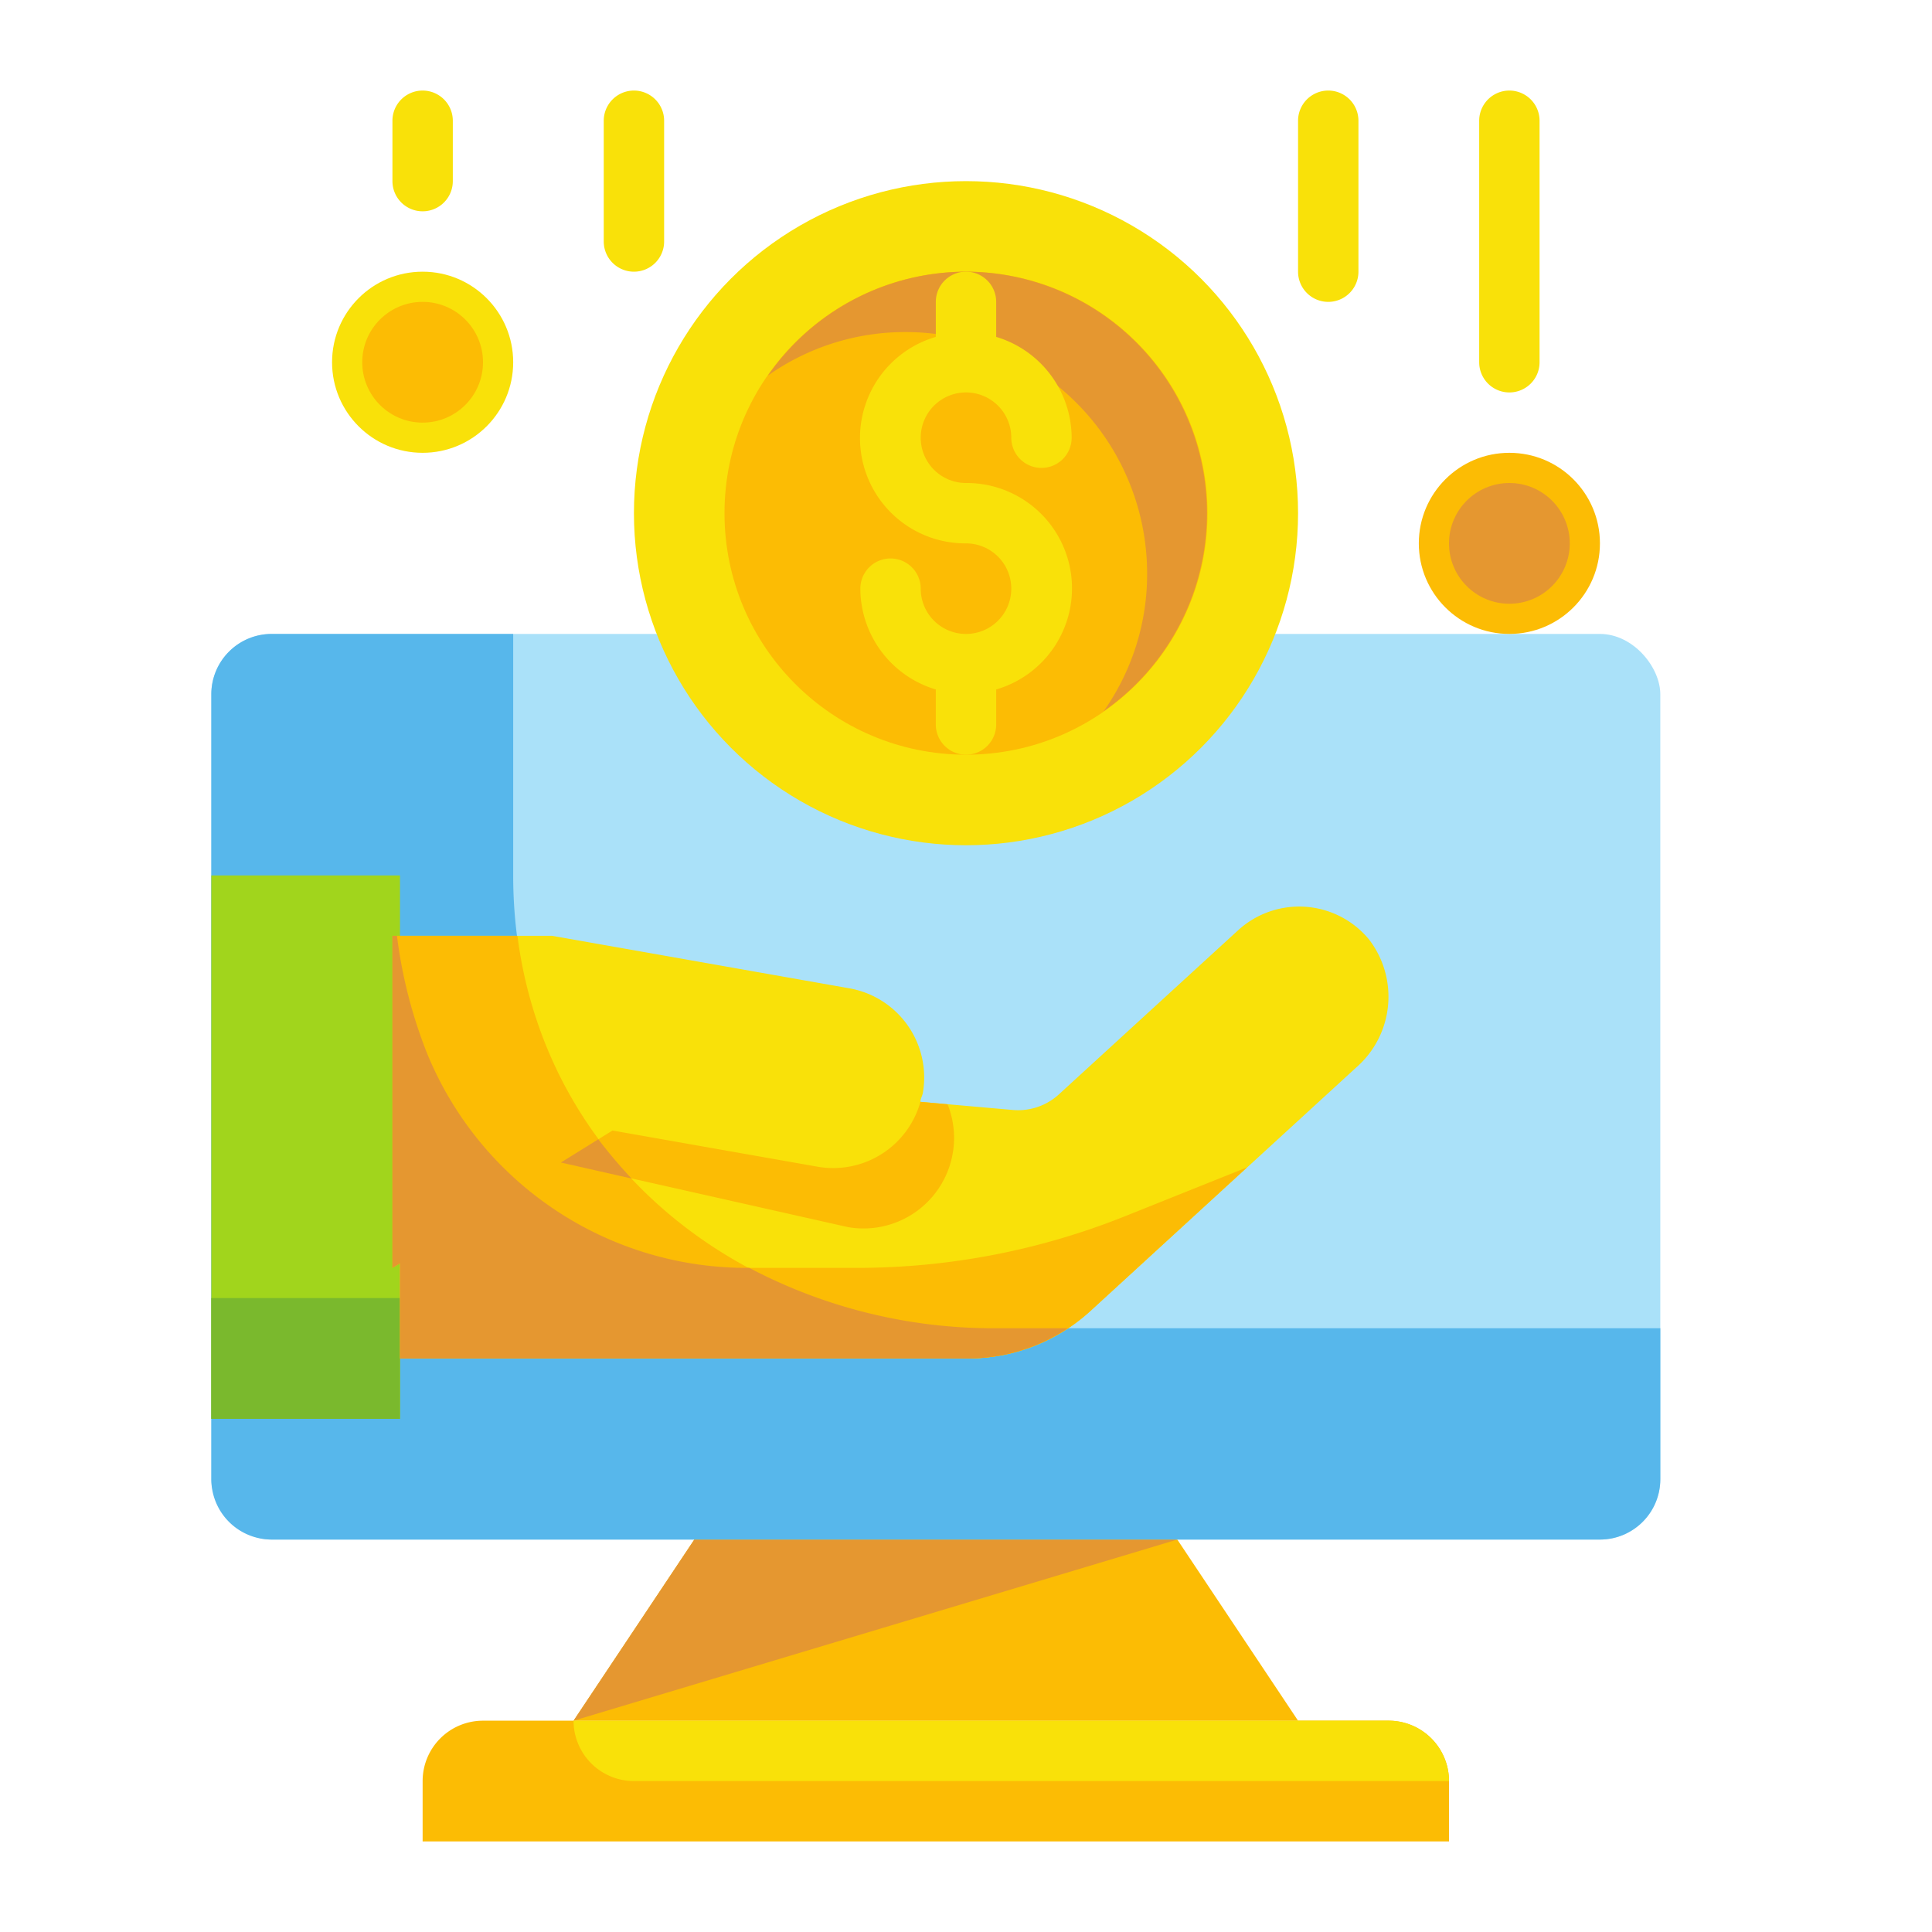 <svg height="512" viewBox="0 0 64 64" width="512" xmlns="http://www.w3.org/2000/svg"><rect fill="#aae1f9" height="30" rx="2" width="48" x="7" y="21"/><path d="m39 51h-16l-4 6h24z" fill="#fcbc04"/><path d="m16 57h30a2 2 0 0 1 2 2v2a0 0 0 0 1 0 0h-34a0 0 0 0 1 0 0v-2a2 2 0 0 1 2-2z" fill="#fcbc04"/><path d="m19 57h27a2 2 0 0 1 2 2 0 0 0 0 1 0 0h-27a2 2 0 0 1 -2-2 0 0 0 0 1 0 0z" fill="#f9e109"/><path d="m39 51h-16l-4 6z" fill="#e59730"/><path d="m17 29v-8h-8a2 2 0 0 0 -2 2v26a2 2 0 0 0 2 2h44a2 2 0 0 0 2-2v-5h-22c-8.84 0-16-6.16-16-15z" fill="#57b7eb"/><path d="m45.35 31.12a3 3 0 0 0 -4.34-.3l-5.93 5.43a2 2 0 0 1 -1.52.52l-3.07-.27c0-.1.06-.19.08-.29a3 3 0 0 0 -2.43-3.47l-9.85-1.74h-5.29v11l.25-.15v3.15h18.83a6 6 0 0 0 4.05-1.58l8.81-8.07a3.11 3.11 0 0 0 .41-4.23z" fill="#f9e109"/><path d="m31.39 36.58-.9-.08a3 3 0 0 1 -3.4 2.15l-6.8-1.2-1.71 1.06 9.51 2.14a3 3 0 0 0 3.3-4.07z" fill="#fcbc04"/><path d="m37.29 40.28a23.86 23.86 0 0 1 -8.91 1.72h-3.57a11.44 11.44 0 0 1 -10.67-7.1 15.85 15.85 0 0 1 -1-3.9h-.14v11l.25-.15v3.15h18.83a6 6 0 0 0 4.05-1.58l5.18-4.75z" fill="#fcbc04"/><path d="m7 29h6.25v18h-6.25z" fill="#a1d51c"/><path d="m7 43h6.25v4h-6.25z" fill="#7ab92d"/><path d="m33 44c-8.15 0-14.86-5.25-15.86-13h-4.14v11l.25-.15v3.15h18.83a6 6 0 0 0 3.29-1z" fill="#fcbc04"/><path d="m33 44a17.34 17.34 0 0 1 -8.18-2 11.44 11.44 0 0 1 -10.67-7.1 15.85 15.85 0 0 1 -1-3.9h-.15v11l.25-.15v3.15h18.83a6 6 0 0 0 3.29-1z" fill="#e59730"/><path d="m19.82 37.74-1.24.77 2.34.53a16.81 16.81 0 0 1 -1.1-1.3z" fill="#e59730"/><circle cx="32" cy="17" fill="#f9e109" r="11"/><circle cx="14" cy="12" fill="#f9e109" r="3"/><circle cx="50" cy="18" fill="#fcbc04" r="3"/><circle cx="32" cy="17" fill="#fcbc04" r="8"/><path d="m32 9a8 8 0 0 0 -6.56 3.44 7.87 7.87 0 0 1 4.56-1.44 8 8 0 0 1 8 8 7.87 7.87 0 0 1 -1.44 4.56 8 8 0 0 0 -4.56-14.56z" fill="#e59730"/><circle cx="14" cy="12" fill="#fcbc04" r="2"/><circle cx="50" cy="18" fill="#e59730" r="2"/><g fill="#f9e109"><path d="m50 13a1 1 0 0 1 -1-1v-8a1 1 0 0 1 2 0v8a1 1 0 0 1 -1 1z"/><path d="m44 10a1 1 0 0 1 -1-1v-5a1 1 0 0 1 2 0v5a1 1 0 0 1 -1 1z"/><path d="m21 9a1 1 0 0 1 -1-1v-4a1 1 0 0 1 2 0v4a1 1 0 0 1 -1 1z"/><path d="m14 7a1 1 0 0 1 -1-1v-2a1 1 0 0 1 2 0v2a1 1 0 0 1 -1 1z"/><path d="m32 16a1.5 1.5 0 1 1 1.5-1.5 1 1 0 0 0 2 0 3.5 3.5 0 0 0 -2.5-3.34v-1.16a1 1 0 0 0 -2 0v1.16a3.49 3.49 0 0 0 1 6.84 1.5 1.5 0 1 1 -1.5 1.5 1 1 0 0 0 -2 0 3.5 3.5 0 0 0 2.5 3.34v1.16a1 1 0 0 0 2 0v-1.16a3.49 3.49 0 0 0 -1-6.84z"/></g></svg>